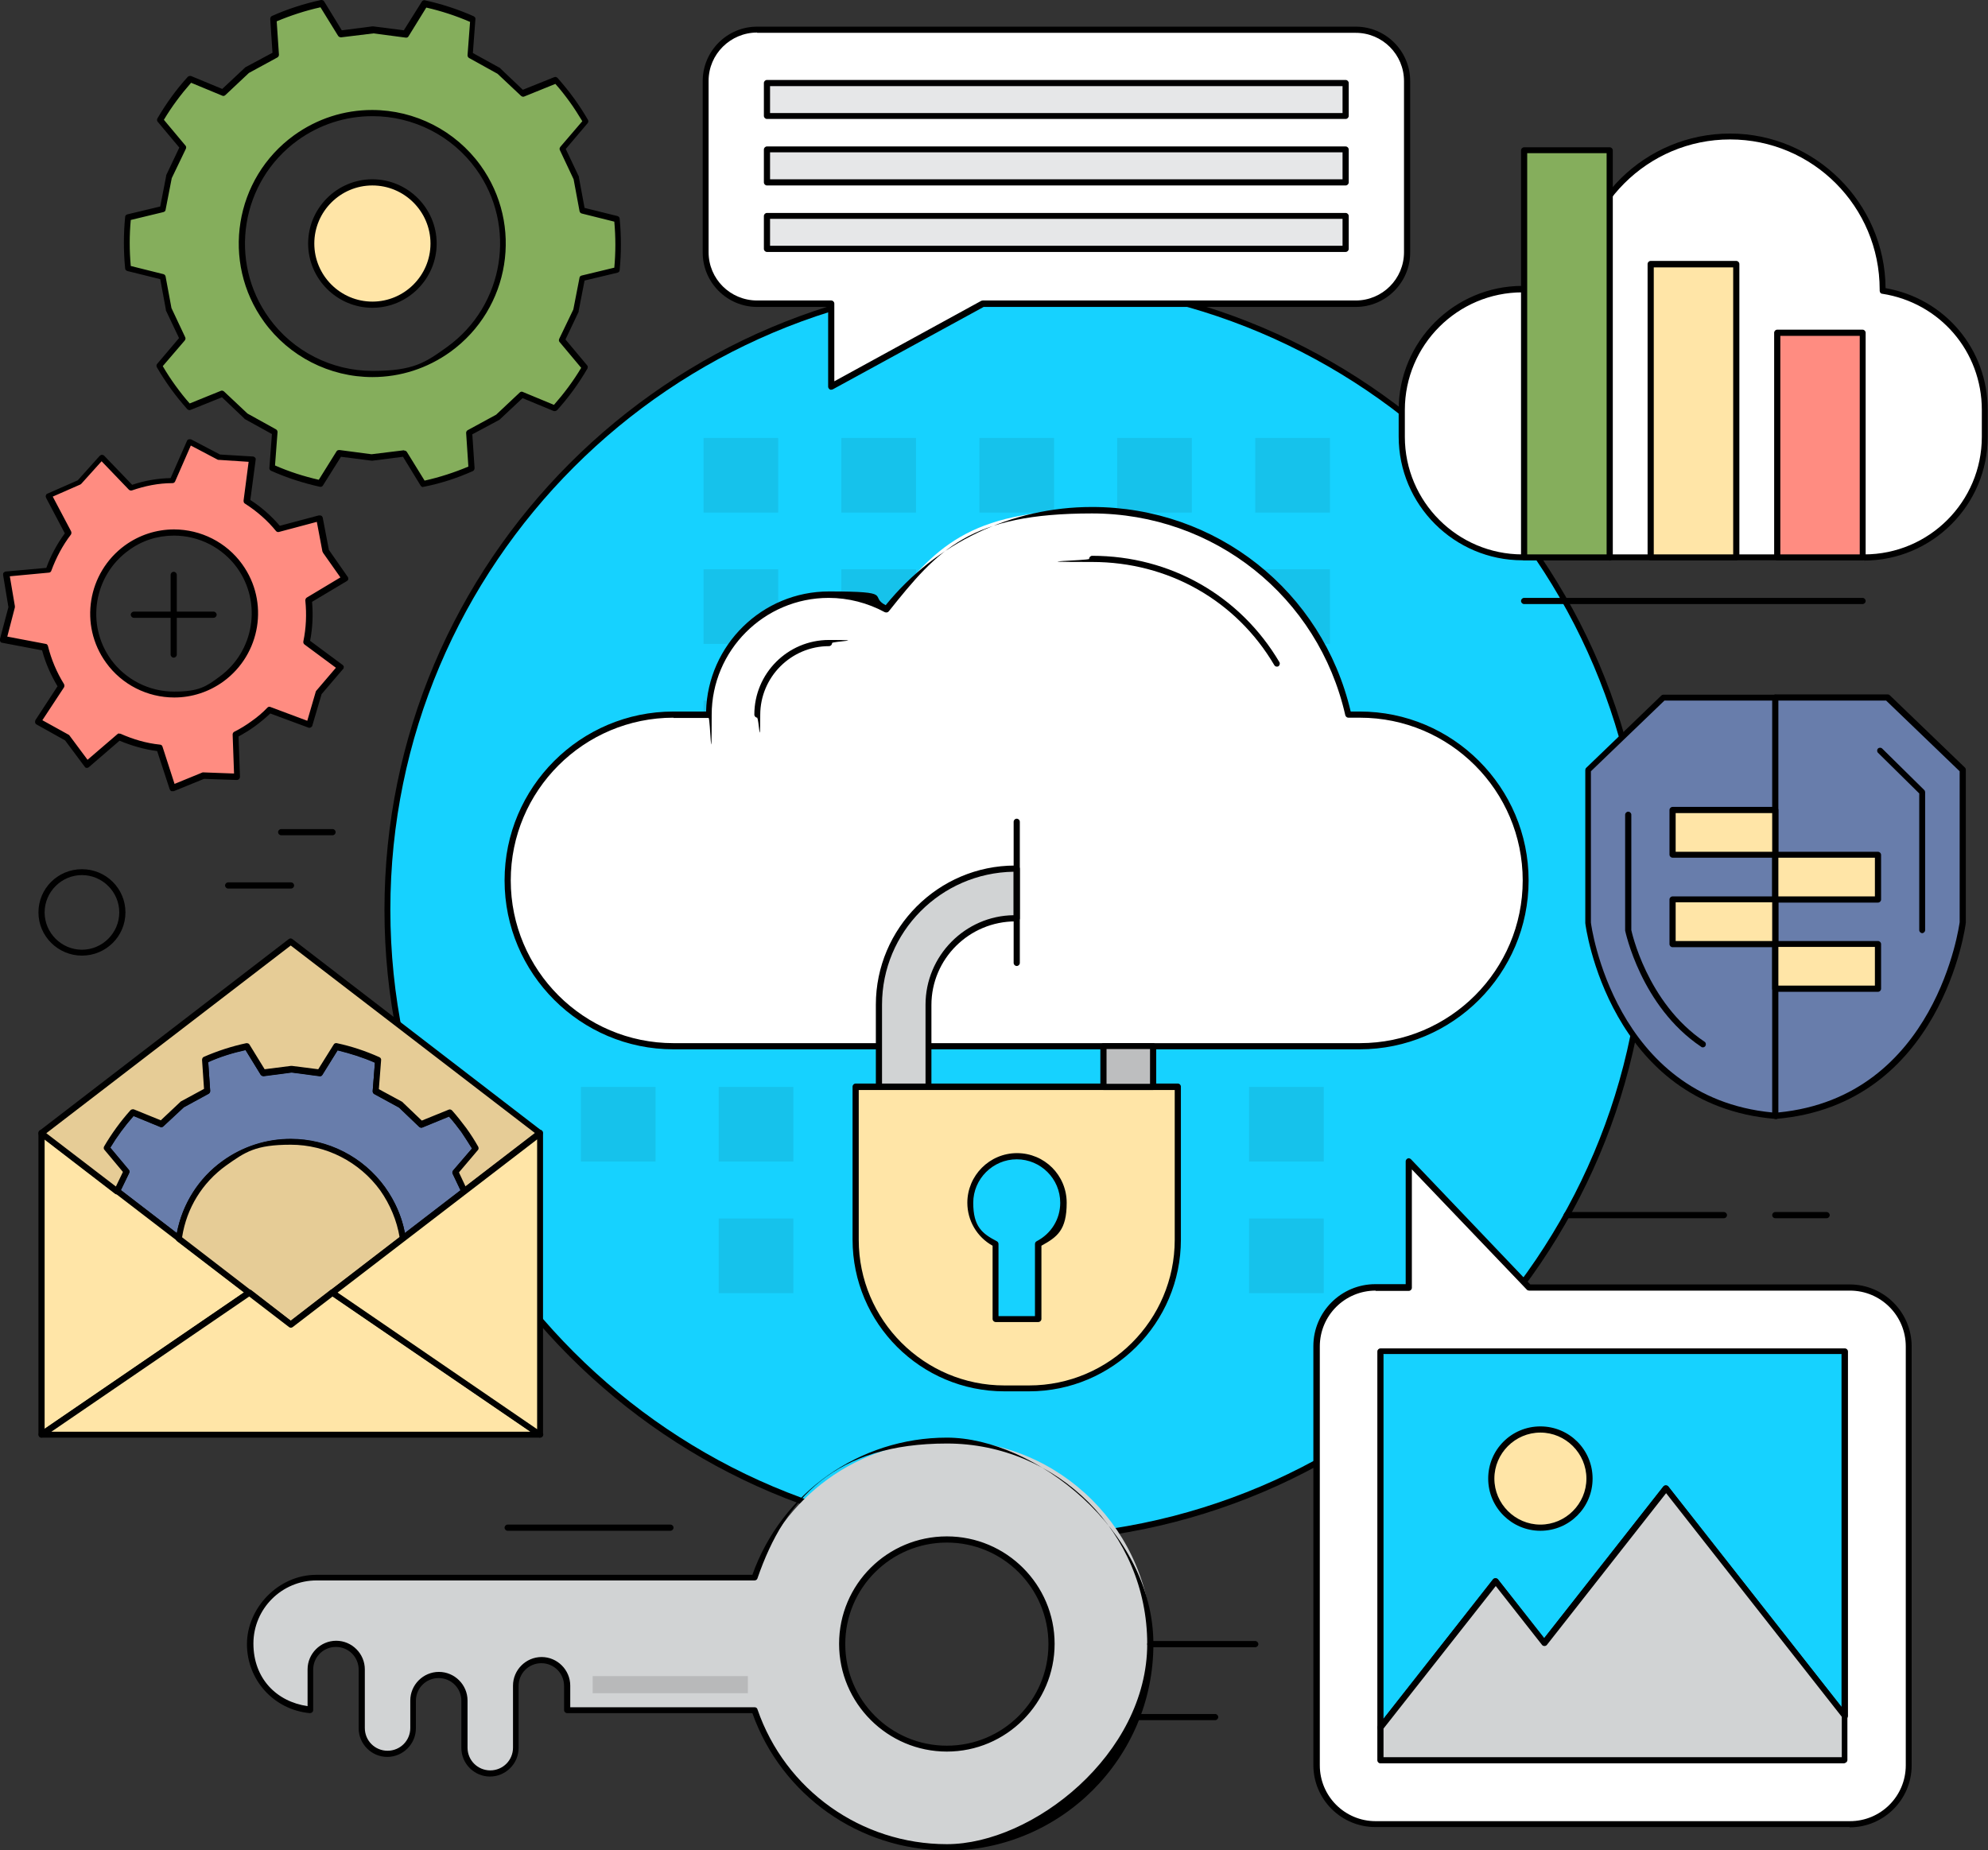<?xml version="1.0" encoding="UTF-8"?>
<svg xmlns="http://www.w3.org/2000/svg" id="Layer_1" version="1.1" viewBox="0 0 708.4 659.5">
  <rect x="0" y="0" width="708.4" height="659.5" fill="#333333" stroke="none"/>
  <defs>
    <style>
      .st0 {
        fill: #16d2ff;
      }

      .st1 {
        fill: #d1d3d4;
      }

      .st2 {
        fill: #e6cc96;
      }

      .st3 {
        fill: #ffe5a7;
      }

      .st4 {
        fill: #687dab;
      }

      .st5 {
        fill: #b8b9ba;
      }

      .st6 {
        fill: #fff;
      }

      .st7 {
        fill: #bdbebf;
      }

      .st8 {
        fill: #ff8c81;
      }

      .st9 {
        fill: #16c2eb;
      }

      .st10 {
        fill: #85ae5c;
      }

      .st11 {
        fill: #e6e7e8;
      }
    </style>
  </defs>
  <g>
    <circle class="st0" cx="362.3" cy="324.2" r="224.3" transform="translate(-123.1 351.1) rotate(-45)"></circle>
    <path d="M362.3,549.6c-124.3,0-225.3-101.1-225.3-225.3s101.1-225.3,225.3-225.3,225.3,101.1,225.3,225.3-101.1,225.3-225.3,225.3ZM362.3,101c-123.1,0-223.2,100.1-223.2,223.2s100.1,223.2,223.2,223.2,223.2-100.1,223.2-223.2-100.1-223.2-223.2-223.2Z"></path>
  </g>
  <g>
    <rect class="st9" x="250.7" y="156.1" width="26.6" height="26.6"></rect>
    <rect class="st9" x="299.8" y="156.1" width="26.6" height="26.6"></rect>
    <rect class="st9" x="349" y="156.1" width="26.6" height="26.6"></rect>
    <rect class="st9" x="398.1" y="156.1" width="26.6" height="26.6"></rect>
    <rect class="st9" x="447.3" y="156.1" width="26.6" height="26.6"></rect>
    <rect class="st9" x="250.7" y="202.9" width="26.6" height="26.6"></rect>
    <rect class="st9" x="299.8" y="202.9" width="26.6" height="26.6"></rect>
    <rect class="st9" x="349" y="202.9" width="26.6" height="26.6"></rect>
    <rect class="st9" x="398.1" y="202.9" width="26.6" height="26.6"></rect>
    <rect class="st9" x="447.3" y="202.9" width="26.6" height="26.6"></rect>
    <rect class="st9" x="250.7" y="249.7" width="26.6" height="26.6"></rect>
    <rect class="st9" x="299.8" y="249.7" width="26.6" height="26.6"></rect>
    <rect class="st9" x="349" y="249.7" width="26.6" height="26.6"></rect>
    <rect class="st9" x="398.1" y="249.7" width="26.6" height="26.6"></rect>
    <rect class="st9" x="447.3" y="249.7" width="26.6" height="26.6"></rect>
    <rect class="st9" x="250.7" y="296.6" width="26.6" height="26.6"></rect>
    <rect class="st9" x="299.8" y="296.6" width="26.6" height="26.6"></rect>
    <rect class="st9" x="349" y="296.6" width="26.6" height="26.6"></rect>
    <rect class="st9" x="398.1" y="296.6" width="26.6" height="26.6"></rect>
    <rect class="st9" x="447.3" y="296.6" width="26.6" height="26.6"></rect>
  </g>
  <rect class="st9" x="460.6" y="336.5" width="26.6" height="26.6"></rect>
  <rect class="st9" x="445.1" y="387.4" width="26.6" height="26.6"></rect>
  <rect class="st9" x="445.1" y="434.3" width="26.6" height="26.6"></rect>
  <rect class="st9" x="207" y="387.4" width="26.6" height="26.6"></rect>
  <rect class="st9" x="256.1" y="387.4" width="26.6" height="26.6"></rect>
  <rect class="st9" x="256.1" y="434.3" width="26.6" height="26.6"></rect>
  <g>
    <path class="st6" d="M484.6,254.7h-4.1c-9.5-41.7-46.8-72.9-91.4-72.9s-56.1,13.8-73.3,35.3c-6.1-3.3-13.1-5.2-20.5-5.2-23.6,0-42.8,19.2-42.8,42.8h-12.6c-32.6,0-59.1,26.4-59.1,59.1s26.4,59.1,59.1,59.1h244.6c32.6,0,59.1-26.5,59.1-59.1s-26.5-59.1-59.1-59.1Z"></path>
    <path d="M484.6,374h-244.6c-33.2,0-60.2-27-60.2-60.2s27-60.2,60.2-60.2h11.6c.6-23.7,20-42.8,43.8-42.8s14,1.7,20.2,4.9c18.1-22.3,44.9-35,73.5-35,44.3,0,82.1,29.9,92.2,72.9h3.2c33.2,0,60.2,27,60.2,60.2s-27,60.2-60.2,60.2ZM240,255.8c-32,0-58,26-58,58s26,58,58,58h244.6c32,0,58-26,58-58s-26-58-58-58h-4.1c-.5,0-.9-.3-1.1-.8-9.6-42.4-46.8-72-90.3-72s-54.7,12.7-72.4,34.9c-.3.4-.9.5-1.4.3-6.1-3.3-13-5.1-20-5.1-23,0-41.7,18.7-41.7,41.7s-.5,1.1-1.1,1.1h-12.6Z"></path>
  </g>
  <path d="M455,237.6c-.4,0-.7-.2-.9-.5-13.6-23.1-37.8-36.8-64.9-36.8s-1.1-.5-1.1-1.1.5-1.1,1.1-1.1c27.8,0,52.7,14.2,66.7,37.9.3.5.1,1.2-.4,1.5-.2.1-.4.1-.5.1Z"></path>
  <path d="M269.9,255.8c-.6,0-1.1-.5-1.1-1.1,0-14.7,11.9-26.6,26.6-26.6s1.1.5,1.1,1.1-.5,1.1-1.1,1.1c-13.5,0-24.5,11-24.5,24.5s-.5,1.1-1.1,1.1Z"></path>
  <g>
    <path class="st1" d="M362.3,309.6c-.2,0-.4,0-.6,0-26.8,0-48.5,21.8-48.5,48.5v29.3h17.7v-29.3c0-17,13.8-30.9,30.9-30.9s.4,0,.6,0v-17.7Z"></path>
    <path d="M330.9,388.5h-17.7c-.6,0-1.1-.5-1.1-1.1v-29.3c0-27.3,22.3-49.6,49.6-49.6s.2,0,.4,0c.6,0,1.3.5,1.3,1.1v17.7c0,.6-.5,1.1-1.1,1.1s-.2,0-.4,0h0c-16.6,0-30,13.4-30,29.8v29.3c0,.6-.5,1.1-1.1,1.1ZM314.3,386.3h15.5v-28.2c0-17.4,14.1-31.7,31.4-31.9v-15.5c-26,.4-46.9,21.5-46.9,47.4v28.2Z"></path>
  </g>
  <g>
    <path class="st3" d="M304.9,387.4v54.5c0,29.3,23.7,53,53,53h8.8c29.3,0,53-23.7,53-53v-54.5h-114.8ZM369.9,443.4v26.8h-15.1v-26.8c-5.3-2.8-9-8.3-9-14.7,0-9.2,7.4-16.6,16.6-16.6s16.6,7.4,16.6,16.6-3.7,11.9-9,14.7Z"></path>
    <path d="M366.7,495.9h-8.8c-29.8,0-54.1-24.2-54.1-54.1v-54.5c0-.6.5-1.1,1.1-1.1h114.8c.6,0,1.1.5,1.1,1.1v54.5c0,29.8-24.3,54.1-54.1,54.1ZM306,388.5v53.4c0,28.6,23.3,51.9,51.9,51.9h8.8c28.6,0,51.9-23.3,51.9-51.9v-53.4h-112.6ZM369.9,471.2h-15.1c-.6,0-1.1-.5-1.1-1.1v-26.1c-5.6-3.1-9-9-9-15.3,0-9.7,7.9-17.7,17.7-17.7s17.7,7.9,17.7,17.7-3.4,12.2-9,15.3v26.1c0,.6-.5,1.1-1.1,1.1ZM355.8,469.1h13v-25.7c0-.4.2-.8.6-1,5.2-2.7,8.4-7.9,8.4-13.7,0-8.6-7-15.5-15.5-15.5s-15.5,7-15.5,15.5,3.2,11,8.4,13.7c.4.2.6.6.6,1v25.7Z"></path>
  </g>
  <path d="M362.3,344.3c-.6,0-1.1-.5-1.1-1.1v-50.3c0-.6.5-1.1,1.1-1.1s1.1.5,1.1,1.1v50.3c0,.6-.5,1.1-1.1,1.1Z"></path>
  <g>
    <rect class="st7" x="393.2" y="372.9" width="17.7" height="14.5"></rect>
    <path d="M410.9,388.5h-17.7c-.6,0-1.1-.5-1.1-1.1v-14.5c0-.6.5-1.1,1.1-1.1h17.7c.6,0,1.1.5,1.1,1.1v14.5c0,.6-.5,1.1-1.1,1.1ZM394.3,386.3h15.5v-12.4h-15.5v12.4Z"></path>
  </g>
  <g>
    <g>
      <path class="st6" d="M670.9,103.7c0-.2,0-.4,0-.5,0-30-24.3-54.3-54.3-54.3s-54.3,24.3-54.3,54.3h-19.7c-23.7,0-43,19.2-43,43v9.6c0,23.7,19.2,43,43,43h121.8c23.7,0,43-19.2,43-43v-9.6c0-21.5-15.8-39.3-36.5-42.4Z"></path>
      <path d="M664.3,199.7h-121.8c-24.3,0-44.1-19.8-44.1-44.1v-9.6c0-24.3,19.8-44.1,44.1-44.1h18.6c.6-30.1,25.2-54.3,55.4-54.3s55.2,24.7,55.4,55.1c21.2,3.7,36.4,21.8,36.4,43.4v9.6c0,24.3-19.8,44.1-44.1,44.1ZM542.5,104.2c-23.1,0-41.9,18.8-41.9,41.9v9.6c0,23.1,18.8,41.9,41.9,41.9h121.8c23.1,0,41.9-18.8,41.9-41.9v-9.6c0-20.8-14.9-38.2-35.5-41.4-.5,0-.9-.5-.9-1.1s0-.2,0-.4c0-29.6-23.9-53.5-53.3-53.5s-53.3,23.9-53.3,53.3-.5,1.1-1.1,1.1h-19.7Z"></path>
    </g>
    <g>
      <rect class="st10" x="543.1" y="53.6" width="30.5" height="145.1"></rect>
      <path d="M573.6,199.7h-30.5c-.6,0-1.1-.5-1.1-1.1V53.6c0-.6.5-1.1,1.1-1.1h30.5c.6,0,1.1.5,1.1,1.1v145.1c0,.6-.5,1.1-1.1,1.1ZM544.2,197.6h28.3V54.6h-28.3v142.9Z"></path>
    </g>
    <g>
      <rect class="st3" x="588.2" y="94.2" width="30.5" height="104.5"></rect>
      <path d="M618.7,199.7h-30.5c-.6,0-1.1-.5-1.1-1.1v-104.5c0-.6.5-1.1,1.1-1.1h30.5c.6,0,1.1.5,1.1,1.1v104.5c0,.6-.5,1.1-1.1,1.1ZM589.3,197.6h28.3v-102.3h-28.3v102.3Z"></path>
    </g>
    <g>
      <rect class="st8" x="633.3" y="118.7" width="30.4" height="80"></rect>
      <path d="M663.7,199.7h-30.4c-.6,0-1.1-.5-1.1-1.1v-80c0-.6.5-1.1,1.1-1.1h30.4c.6,0,1.1.5,1.1,1.1v80c0,.6-.5,1.1-1.1,1.1ZM634.4,197.6h28.3v-77.9h-28.3v77.9Z"></path>
    </g>
    <path d="M663.7,215.3h-120.6c-.6,0-1.1-.5-1.1-1.1s.5-1.1,1.1-1.1h120.6c.6,0,1.1.5,1.1,1.1s-.5,1.1-1.1,1.1Z"></path>
  </g>
  <g>
    <g>
      <g>
        <g>
          <path class="st4" d="M592.6,248.6l-26.8,25.8v54.4s7.7,64.1,66.8,68.9v-149.1h-40Z"></path>
          <path d="M632.6,398.8s0,0,0,0c-59.3-4.9-67.7-69.2-67.7-69.8v-54.5c0-.3.1-.6.3-.8l26.8-25.8c.2-.2.5-.3.7-.3h40c.6,0,1.1.5,1.1,1.1v149.1c0,.3-.1.6-.3.8-.2.2-.5.3-.7.3ZM566.9,274.9v53.9c0,.5,8.2,62.3,64.6,67.7v-146.8h-38.4l-26.2,25.2Z"></path>
        </g>
        <g>
          <path class="st4" d="M672.5,248.6h-40v149.1c59.1-4.8,66.8-68.9,66.8-68.9v-54.4l-26.8-25.8Z"></path>
          <path d="M632.6,398.8c-.3,0-.5-.1-.7-.3-.2-.2-.3-.5-.3-.8v-149.1c0-.6.5-1.1,1.1-1.1h40c.3,0,.5.1.7.3l26.8,25.8c.2.2.3.5.3.8v54.4c0,.8-8.5,65.1-67.7,70,0,0,0,0,0,0ZM633.7,249.7v146.8c56.4-5.5,64.5-67.2,64.6-67.8v-53.8s-26.2-25.2-26.2-25.2h-38.4Z"></path>
        </g>
      </g>
      <path d="M606.8,373.3c-.2,0-.4,0-.6-.2-21.5-14.4-27-41.1-27.1-41.4v-41.3c0-.6.5-1.1,1.1-1.1s1.1.5,1.1,1.1v41.1s5.4,25.9,26.1,39.8c.5.3.6,1,.3,1.5-.2.3-.5.5-.9.5Z"></path>
      <path d="M685,332.6c-.6,0-1.1-.5-1.1-1.1v-48.7l-14.7-14.5c-.4-.4-.4-1.1,0-1.5.4-.4,1.1-.4,1.5,0l15,14.8c.2.2.3.5.3.8v49.1c0,.6-.5,1.1-1.1,1.1Z"></path>
    </g>
    <g>
      <rect class="st3" x="596" y="288.8" width="36.6" height="15.9"></rect>
      <path d="M632.6,305.7h-36.6c-.6,0-1.1-.5-1.1-1.1v-15.9c0-.6.5-1.1,1.1-1.1h36.6c.6,0,1.1.5,1.1,1.1v15.9c0,.6-.5,1.1-1.1,1.1ZM597.1,303.6h34.4v-13.8h-34.4v13.8Z"></path>
    </g>
    <g>
      <rect class="st3" x="632.6" y="304.7" width="36.6" height="15.9"></rect>
      <path d="M669.2,321.7h-36.6c-.6,0-1.1-.5-1.1-1.1v-15.9c0-.6.5-1.1,1.1-1.1h36.6c.6,0,1.1.5,1.1,1.1v15.9c0,.6-.5,1.1-1.1,1.1ZM633.7,319.5h34.4v-13.8h-34.4v13.8Z"></path>
    </g>
    <g>
      <rect class="st3" x="596" y="320.6" width="36.6" height="15.9"></rect>
      <path d="M632.6,337.6h-36.6c-.6,0-1.1-.5-1.1-1.1v-15.9c0-.6.5-1.1,1.1-1.1h36.6c.6,0,1.1.5,1.1,1.1v15.9c0,.6-.5,1.1-1.1,1.1ZM597.1,335.4h34.4v-13.8h-34.4v13.8Z"></path>
    </g>
    <g>
      <rect class="st3" x="632.6" y="336.5" width="36.6" height="15.9"></rect>
      <path d="M669.2,353.5h-36.6c-.6,0-1.1-.5-1.1-1.1v-15.9c0-.6.5-1.1,1.1-1.1h36.6c.6,0,1.1.5,1.1,1.1v15.9c0,.6-.5,1.1-1.1,1.1ZM633.7,351.3h34.4v-13.8h-34.4v13.8Z"></path>
    </g>
  </g>
  <g>
    <path class="st6" d="M483,10.5h-213.3c-10.1,0-18.3,8.2-18.3,18.3v61.1c0,10.1,8.2,18.3,18.3,18.3h26.4v29.5l54-29.5h132.9c10.1,0,18.3-8.2,18.3-18.3V28.9c0-10.1-8.2-18.3-18.3-18.3Z"></path>
    <path d="M296.1,138.9c-.2,0-.4,0-.5-.2-.3-.2-.5-.5-.5-.9v-28.4h-25.3c-10.7,0-19.4-8.7-19.4-19.4V28.9c0-10.7,8.7-19.4,19.4-19.4h213.3c10.7,0,19.4,8.7,19.4,19.4v61.1c0,10.7-8.7,19.4-19.4,19.4h-132.6l-53.8,29.4c-.2,0-.3.1-.5.1ZM269.8,11.6c-9.5,0-17.3,7.7-17.3,17.2v61.1c0,9.5,7.7,17.2,17.3,17.2h26.4c.6,0,1.1.5,1.1,1.1v27.7l52.4-28.7c.2,0,.3-.1.5-.1h132.9c9.5,0,17.2-7.7,17.2-17.2V28.9c0-9.5-7.7-17.2-17.2-17.2h-213.3Z"></path>
  </g>
  <g>
    <rect class="st11" x="273.3" y="29.6" width="206.2" height="11.7"></rect>
    <path d="M479.5,42.4h-206.2c-.6,0-1.1-.5-1.1-1.1v-11.7c0-.6.5-1.1,1.1-1.1h206.2c.6,0,1.1.5,1.1,1.1v11.7c0,.6-.5,1.1-1.1,1.1ZM274.4,40.3h204v-9.6h-204v9.6Z"></path>
  </g>
  <g>
    <rect class="st11" x="273.3" y="53.3" width="206.2" height="11.7"></rect>
    <path d="M479.5,66.1h-206.2c-.6,0-1.1-.5-1.1-1.1v-11.7c0-.6.5-1.1,1.1-1.1h206.2c.6,0,1.1.5,1.1,1.1v11.7c0,.6-.5,1.1-1.1,1.1ZM274.4,63.9h204v-9.6h-204v9.6Z"></path>
  </g>
  <g>
    <rect class="st11" x="273.3" y="77" width="206.2" height="11.7"></rect>
    <path d="M479.5,89.8h-206.2c-.6,0-1.1-.5-1.1-1.1v-11.7c0-.6.5-1.1,1.1-1.1h206.2c.6,0,1.1.5,1.1,1.1v11.7c0,.6-.5,1.1-1.1,1.1ZM274.4,87.6h204v-9.6h-204v9.6Z"></path>
  </g>
  <g>
    <path class="st10" d="M97.9,154.1l-1,12.7c5.6,2.5,11.3,4.4,17.2,5.7l6.7-10.8,11.6,1.5,11.6-1.5,6.7,10.8c5.9-1.2,11.7-3.1,17.3-5.5l-.9-12.7,10.3-5.6,8.5-8,11.8,4.8c4.1-4.5,7.7-9.5,10.7-14.6l-8.2-9.8,5-10.5,2.2-11.5,12.4-3c.6-6,.7-12.1,0-18.1l-12.4-3.1-2.1-11.5-5-10.6,8.3-9.7c-1.5-2.6-3.1-5.1-4.9-7.6-1.8-2.5-3.7-4.8-5.7-7.1l-11.8,4.8-8.5-8-10.2-5.6,1-12.7c-5.6-2.5-11.3-4.4-17.2-5.7l-6.7,10.8-11.6-1.5-11.6,1.5-6.7-10.8c-5.9,1.2-11.7,3.1-17.3,5.5l.9,12.7-10.3,5.6-8.5,8-11.8-4.8c-4.1,4.5-7.7,9.5-10.7,14.6l8.2,9.8-5,10.5-2.2,11.5-12.4,3c-.6,6-.7,12.1,0,18.1l12.3,3.1,2.1,11.5,5,10.6-8.3,9.7c1.5,2.6,3.1,5.1,4.9,7.6,1.8,2.5,3.7,4.8,5.7,7.1l11.8-4.8,8.5,8,10.2,5.6ZM95,114c-15-20.8-10.3-49.9,10.5-64.9,20.8-15,49.9-10.4,64.9,10.5,15,20.8,10.4,49.9-10.5,65-20.8,15-49.9,10.3-65-10.5Z"></path>
    <path d="M150.8,173.6c-.4,0-.7-.2-.9-.5l-6.3-10.3-10.9,1.4c0,0-.2,0-.3,0l-10.9-1.4-6.4,10.2c-.2.4-.7.6-1.1.5-5.9-1.3-11.8-3.2-17.4-5.7-.4-.2-.7-.6-.6-1.1l.9-12-9.6-5.3c0,0-.2,0-.2-.2l-8-7.6-11.2,4.5c-.4.2-.9,0-1.2-.3-2-2.3-4-4.7-5.8-7.2-1.8-2.5-3.5-5.1-5-7.7-.2-.4-.2-.9.1-1.2l7.8-9.2-4.7-9.9c0,0,0-.2,0-.3l-2-10.8-11.7-2.9c-.4-.1-.8-.5-.8-.9-.6-6.1-.6-12.3,0-18.4,0-.5.4-.8.8-.9l11.7-2.8,2.1-10.8c0,0,0-.2,0-.3l4.7-9.9-7.7-9.2c-.3-.3-.3-.8-.1-1.2,3.1-5.3,6.7-10.3,10.8-14.8.3-.3.8-.4,1.2-.3l11.1,4.6,8-7.5c0,0,.1-.1.2-.2l9.7-5.2-.8-12c0-.5.2-.9.6-1.1C102.5,3.2,108.4,1.3,114.4,0c.4,0,.9.1,1.1.5l6.3,10.3,10.9-1.4c0,0,.2,0,.3,0l10.9,1.4,6.4-10.2c.2-.4.7-.6,1.1-.5,5.9,1.3,11.8,3.2,17.4,5.7.4.2.7.6.6,1.1l-.9,12,9.6,5.3c0,0,.2,0,.2.2l8,7.6,11.2-4.5c.4-.2.9,0,1.2.3,2,2.3,4,4.7,5.8,7.2,1.8,2.5,3.5,5.1,5,7.7.2.4.2.9-.1,1.2l-7.8,9.2,4.7,9.9c0,0,0,.2,0,.3l2,10.8,11.7,2.9c.4.1.8.5.8.9.6,6.1.6,12.3,0,18.4,0,.5-.4.8-.8.9l-11.7,2.8-2.1,10.8c0,0,0,.2,0,.3l-4.7,9.9,7.7,9.2c.3.3.3.8.1,1.2-3.1,5.3-6.7,10.3-10.8,14.8-.3.3-.8.4-1.2.3l-11.1-4.6-8,7.5c0,0-.1.1-.2.2l-9.7,5.2.8,12c0,.5-.2.9-.6,1.1-5.6,2.5-11.4,4.4-17.5,5.6,0,0-.1,0-.2,0ZM144.1,160.6c.4,0,.7.2.9.5l6.3,10.2c5.4-1.2,10.6-2.9,15.6-5l-.8-12c0-.4.2-.8.6-1l10.1-5.5,8.4-7.9c.3-.3.8-.4,1.1-.2l11.1,4.6c3.6-4.1,6.9-8.5,9.7-13.2l-7.7-9.2c-.3-.3-.3-.8-.1-1.2l5-10.4,2.2-11.3c0-.4.4-.7.8-.8l11.6-2.8c.5-5.4.5-10.9,0-16.4l-11.6-2.9c-.4-.1-.7-.4-.8-.9l-2.1-11.3-4.9-10.4c-.2-.4-.1-.8.2-1.2l7.8-9.1c-1.4-2.3-2.9-4.7-4.5-6.9-1.6-2.2-3.3-4.4-5.1-6.4l-11.1,4.5c-.4.2-.8,0-1.1-.2l-8.4-7.9-10.1-5.6c-.4-.2-.6-.6-.6-1l.9-11.9c-5.1-2.2-10.3-3.9-15.6-5.1l-6.3,10.2c-.2.4-.6.6-1.1.5l-11.4-1.5-11.5,1.4c-.4,0-.8-.1-1.1-.5l-6.3-10.2c-5.4,1.2-10.6,2.9-15.6,5l.8,11.9c0,.4-.2.8-.6,1l-10.1,5.5-8.4,7.9c-.3.3-.8.4-1.1.2l-11.1-4.6c-3.6,4.1-6.9,8.5-9.7,13.2l7.7,9.2c.3.3.3.8.1,1.2l-5,10.4-2.2,11.3c0,.4-.4.7-.8.8l-11.6,2.8c-.5,5.4-.5,10.9,0,16.4l11.6,2.9c.4.1.7.4.8.8l2.1,11.3,4.9,10.4c.2.4.1.8-.2,1.2l-7.8,9.1c1.4,2.4,2.9,4.7,4.5,6.9,1.6,2.2,3.3,4.4,5.1,6.4l11.1-4.5c.4-.2.8,0,1.1.2l8.4,7.9,10.1,5.6c.4.2.6.6.6,1l-.9,11.9c5,2.2,10.3,3.9,15.6,5.1l6.3-10.1c.2-.4.6-.5,1.1-.5l11.4,1.5,11.4-1.4s0,0,.1,0ZM132.7,134.4c-15.3,0-29.7-7.4-38.6-19.7-15.4-21.3-10.6-51.1,10.7-66.5,8.2-5.9,17.8-9,27.8-9,15.3,0,29.7,7.4,38.6,19.7,15.4,21.3,10.6,51.1-10.7,66.5-8.2,5.9-17.8,9-27.8,9ZM132.7,41.4c-9.6,0-18.8,3-26.6,8.6-20.3,14.7-24.9,43.1-10.2,63.4,8.5,11.8,22.3,18.8,36.9,18.8s18.8-3,26.6-8.6c20.3-14.7,24.9-43.1,10.2-63.4-8.5-11.8-22.3-18.8-36.9-18.8Z"></path>
  </g>
  <g>
    <path class="st8" d="M109.9,213.8l13-7.8-6.9-9.8-2.3-11.7-14.6,3.9c-3.3-4-7.1-7.3-11.2-9.9l2-15-11.9-.7-10.6-5.5-6,13.9c-5,0-9.9,1-14.7,2.6l-10.5-10.9-8,8.8-10.9,4.8,7.1,13.4c-3.1,4-5.5,8.5-7.1,13.2l-15,1.4,1.9,11.8-3,11.5,14.8,2.8c1.2,4.8,3.1,9.4,5.9,13.8l-8.3,12.6,10.4,5.8,7.1,9.6,11.4-9.9c4.6,2.1,9.4,3.4,14.4,4l4.7,14.4,11-4.5,11.9.4-.6-15.1c2.2-1.1,4.3-2.4,6.4-3.9,2.1-1.5,4-3.1,5.7-4.9l14.2,5.3,3.4-11.4,7.7-9.1-12.2-9c1-4.9,1.3-9.9.7-14.9ZM78.9,242c-12.9,9.3-31,6.4-40.3-6.5-9.3-12.9-6.4-31,6.5-40.3,12.9-9.3,31-6.4,40.3,6.5,9.3,12.9,6.4,31-6.5,40.3Z"></path>
    <path d="M61.6,282c-.2,0-.3,0-.5,0-.3-.1-.5-.4-.6-.6l-4.5-13.7c-4.6-.6-9.1-1.9-13.4-3.7l-10.9,9.4c-.2.2-.5.3-.8.3-.3,0-.6-.2-.7-.4l-7-9.4-10.2-5.7c-.3-.1-.4-.4-.5-.7,0-.3,0-.6.1-.8l7.9-12.1c-2.4-4-4.3-8.3-5.5-12.8l-14.2-2.7c-.3,0-.6-.2-.7-.5-.2-.3-.2-.6-.1-.9l3-11.3-1.9-11.5c0-.3,0-.6.2-.8.2-.2.5-.4.8-.4l14.4-1.3c1.6-4.4,3.8-8.5,6.6-12.3l-6.7-12.7c-.1-.3-.2-.6,0-.9,0-.3.3-.5.6-.6l10.7-4.7,7.8-8.7c.2-.2.5-.4.8-.4.2,0,.6.1.8.3l10,10.4c4.4-1.5,9-2.3,13.7-2.4l5.8-13.2c.1-.3.3-.5.6-.6.3-.1.6,0,.9,0l10.3,5.4,11.7.7c.3,0,.6.2.8.4.2.2.3.5.2.8l-1.9,14.3c3.9,2.5,7.4,5.6,10.5,9.2l13.9-3.7c.3,0,.6,0,.9.1.3.2.4.4.5.7l2.2,11.5,6.7,9.6c.2.2.2.6.2.8,0,.3-.2.5-.5.7l-12.4,7.4c.4,4.7.2,9.3-.7,13.9l11.6,8.6c.2.2.4.4.4.7,0,.3,0,.6-.3.8l-7.6,8.9-3.3,11.2c0,.3-.3.5-.6.7-.3.1-.6.2-.9,0l-13.5-5c-1.7,1.6-3.5,3.1-5.4,4.5-1.9,1.4-3.9,2.6-5.9,3.7l.5,14.1c0,.1,0,.2,0,.3,0,.6-.5,1.1-1.1,1.1s0,0,0,0c0,0,0,0,0,0l-11.7-.4-10.8,4.4c-.1,0-.3,0-.4,0ZM42.5,261.5c.2,0,.3,0,.4,0,4.5,2,9.2,3.4,14.1,3.9.4,0,.8.3.9.7l4.3,13.3,10-4.1c.1,0,.3,0,.4,0l10.8.4-.5-13.9c0-.4.2-.8.6-1,2.2-1.1,4.3-2.4,6.2-3.8,2-1.4,3.9-3,5.6-4.8.3-.3.7-.4,1.1-.2l13.1,4.9,3-10.3c0-.1.1-.3.2-.4l7-8.2-11.2-8.3c-.3-.2-.5-.7-.4-1.1,1-4.8,1.2-9.7.7-14.6,0-.4.2-.8.5-1l12-7.2-6.2-8.8c0-.1-.1-.3-.2-.4l-2-10.6-13.5,3.6c-.4.1-.8,0-1.1-.4-3.1-3.8-6.8-7-11-9.7-.4-.2-.5-.6-.5-1.1l1.8-13.8-10.7-.7c-.2,0-.3,0-.4-.1l-9.5-5-5.6,12.8c-.2.4-.5.6-1,.6-4.9,0-9.8,1-14.4,2.6-.4.1-.8,0-1.1-.3l-9.7-10.1-7.2,8c-.1.1-.2.2-.4.3l-9.8,4.3,6.5,12.3c.2.4.2.8,0,1.2-3,3.9-5.3,8.3-7,12.9-.1.4-.5.7-.9.7l-13.9,1.3,1.8,10.6c0,.2,0,.3,0,.5l-2.7,10.4,13.7,2.6c.4,0,.7.4.8.8,1.2,4.8,3.1,9.3,5.7,13.5.2.4.2.8,0,1.2l-7.7,11.7,9.4,5.2c.1,0,.2.2.3.3l6.4,8.6,10.6-9.1c.2-.2.5-.3.7-.3ZM62.1,248.6c-9.6,0-18.7-4.6-24.3-12.4-9.7-13.4-6.6-32.1,6.7-41.8,5.1-3.7,11.2-5.7,17.5-5.7,9.6,0,18.7,4.6,24.3,12.4,9.7,13.4,6.6,32.1-6.7,41.8-5.1,3.7-11.2,5.7-17.5,5.7ZM62,190.9c-5.9,0-11.5,1.8-16.2,5.3-12.4,9-15.2,26.4-6.3,38.8,5.2,7.2,13.6,11.5,22.5,11.5s11.5-1.8,16.2-5.3c12.4-9,15.2-26.4,6.3-38.8-5.2-7.2-13.6-11.5-22.5-11.5Z"></path>
  </g>
  <g>
    <path class="st3" d="M154.5,86.8c0,12-9.8,21.8-21.8,21.8s-21.8-9.8-21.8-21.8,9.8-21.8,21.8-21.8,21.8,9.8,21.8,21.8Z"></path>
    <path d="M132.7,109.7c-12.6,0-22.9-10.3-22.9-22.9s10.3-22.9,22.9-22.9,22.9,10.3,22.9,22.9-10.3,22.9-22.9,22.9ZM132.7,66.1c-11.4,0-20.7,9.3-20.7,20.7s9.3,20.7,20.7,20.7,20.7-9.3,20.7-20.7-9.3-20.7-20.7-20.7Z"></path>
  </g>
  <path d="M76.1,220.2h-28.4c-.6,0-1.1-.5-1.1-1.1s.5-1.1,1.1-1.1h28.4c.6,0,1.1.5,1.1,1.1s-.5,1.1-1.1,1.1Z"></path>
  <path d="M61.9,234.4c-.6,0-1.1-.5-1.1-1.1v-28.4c0-.6.5-1.1,1.1-1.1s1.1.5,1.1,1.1v28.4c0,.6-.5,1.1-1.1,1.1Z"></path>
  <g>
    <g>
      <path class="st4" d="M169.5,409.4c-1.3-2.3-2.7-4.5-4.3-6.6-1.6-2.2-3.2-4.2-4.9-6.1l-10.3,4.1-7.3-7-8.9-4.9.8-11c-4.8-2.1-9.8-3.8-14.9-4.9l-5.9,9.4-10-1.3-10.1,1.3-5.8-9.4c-5.1,1.1-10.1,2.7-15,4.8l.8,11-8.9,4.8-7.4,6.9-10.2-4.2c-3.6,3.9-6.7,8.2-9.3,12.7l7.1,8.5-3.4,7,22,16.9c1.5-10.4,7.1-20.2,16.3-26.9,18.1-13,43.3-9,56.3,9.1,3.9,5.4,6.3,11.5,7.2,17.8l22-16.9-3.2-6.7,7.2-8.4Z"></path>
      <path d="M63.8,442.5c-.2,0-.5,0-.7-.2l-22-16.9c-.4-.3-.5-.9-.3-1.3l3.1-6.4-6.6-7.9c-.3-.3-.3-.8-.1-1.2,2.7-4.6,5.9-9,9.4-12.9.3-.3.8-.4,1.2-.3l9.6,3.9,6.9-6.5c0,0,.1-.1.2-.2l8.3-4.5-.7-10.3c0-.5.2-.9.6-1.1,4.8-2.1,10-3.8,15.2-4.9.4,0,.9.1,1.1.5l5.4,8.8,9.4-1.2c0,0,.2,0,.3,0l9.4,1.2,5.5-8.8c.2-.4.7-.6,1.1-.5,5.2,1.1,10.3,2.8,15.2,5,.4.2.7.6.6,1.1l-.8,10.3,8.3,4.5c0,0,.2.1.2.2l6.8,6.5,9.6-3.9c.4-.2.9,0,1.2.3,1.8,2,3.4,4.1,5,6.2,1.6,2.2,3,4.4,4.3,6.7.2.4.2.9-.1,1.2l-6.7,7.9,2.9,6.1c.2.5,0,1-.3,1.3l-22,16.9c-.3.2-.7.3-1.1.1-.4-.1-.6-.5-.7-.8-.9-6.2-3.3-12.2-7-17.3-7.4-10.2-19.3-16.3-31.9-16.3s-16.2,2.6-23,7.4c-8.7,6.3-14.3,15.6-15.8,26.2,0,.4-.3.7-.7.8-.1,0-.3,0-.4,0ZM43.1,424.2l19.9,15.3c2-10.4,7.7-19.6,16.4-25.8,7.1-5.1,15.5-7.8,24.2-7.8,13.3,0,25.8,6.4,33.6,17.2,3.5,4.9,6,10.5,7.1,16.4l19.8-15.2-2.8-5.9c-.2-.4-.1-.8.2-1.2l6.7-7.8c-1.2-2-2.5-3.9-3.8-5.9-1.4-1.9-2.8-3.7-4.4-5.5l-9.5,3.9c-.4.2-.8,0-1.1-.2l-7.2-6.9-8.8-4.8c-.4-.2-.6-.6-.6-1l.8-10.2c-4.3-1.9-8.8-3.3-13.3-4.4l-5.4,8.7c-.2.4-.6.6-1.1.5l-9.9-1.3-9.9,1.3c-.4,0-.8-.1-1.1-.5l-5.4-8.8c-4.6,1-9.1,2.4-13.3,4.3l.7,10.3c0,.4-.2.8-.6,1l-8.8,4.8-7.3,6.8c-.3.3-.8.4-1.1.2l-9.5-3.9c-3.1,3.5-5.9,7.3-8.3,11.3l6.6,7.9c.3.3.3.8.1,1.2l-3,6.2Z"></path>
    </g>
    <g>
      <g>
        <polygon class="st3" points="63.8 441.4 41.8 424.5 14.8 403.8 14.8 511.4 88.9 460.7 63.8 441.4"></polygon>
        <path d="M14.8,512.4c-.2,0-.3,0-.5-.1-.4-.2-.6-.6-.6-1v-107.5c0-.4.2-.8.6-1,.4-.2.8-.1,1.1.1l74,56.9c.3.2.4.5.4.9,0,.3-.2.7-.5.9l-74,50.6c-.2.1-.4.2-.6.2ZM15.9,406v103.3l71.1-48.7-71.1-54.6Z"></path>
      </g>
      <g>
        <path class="st2" d="M45.1,417.5l-7.1-8.5c2.6-4.5,5.7-8.8,9.3-12.7l10.2,4.2,7.4-6.9,8.9-4.8-.8-11c4.9-2.1,9.9-3.7,15-4.8l5.8,9.4,10.1-1.3,10,1.3,5.9-9.4c5.1,1.1,10.1,2.8,14.9,4.9l-.8,11,8.9,4.9,7.3,7,10.3-4.1c1.7,1.9,3.4,4,4.9,6.1,1.6,2.2,3,4.4,4.3,6.6l-7.2,8.4,3.2,6.7,27-20.7-74-56.9-14.8-11.4-14.8,11.4-74,56.9,26.9,20.7,3.4-7Z"></path>
        <path d="M165.5,425.6c0,0-.2,0-.3,0-.3,0-.6-.3-.7-.6l-3.2-6.7c-.2-.4-.1-.8.2-1.2l6.7-7.8c-1.2-2-2.5-3.9-3.8-5.9-1.4-1.9-2.8-3.7-4.4-5.5l-9.5,3.9c-.4.2-.8,0-1.1-.2l-7.2-6.9-8.8-4.8c-.4-.2-.6-.6-.6-1l.8-10.2c-4.3-1.9-8.8-3.3-13.3-4.4l-5.4,8.7c-.2.4-.6.6-1.1.5l-9.9-1.3-9.9,1.3c-.4,0-.8-.1-1.1-.5l-5.4-8.8c-4.6,1-9.1,2.4-13.3,4.3l.7,10.3c0,.4-.2.8-.6,1l-8.8,4.8-7.3,6.8c-.3.3-.8.4-1.1.2l-9.5-3.9c-3.1,3.5-5.9,7.3-8.3,11.3l6.6,7.9c.3.3.3.8.1,1.2l-3.4,7c-.1.3-.4.5-.7.6-.3,0-.7,0-.9-.2l-26.9-20.7c-.3-.2-.4-.5-.4-.9s.2-.7.4-.9l88.8-68.3c.4-.3.9-.3,1.3,0l88.8,68.3c.3.2.4.5.4.9s-.2.7-.4.9l-27,20.7c-.2.1-.4.2-.7.2ZM163.6,418l2.3,4.9,24.8-19-87.1-66.9-87.1,66.9,24.8,19,2.5-5.2-6.6-7.9c-.3-.3-.3-.8-.1-1.2,2.7-4.6,5.9-9,9.4-12.9.3-.3.8-.4,1.2-.3l9.6,3.9,6.9-6.5c0,0,.1-.1.2-.2l8.3-4.5-.7-10.3c0-.5.2-.9.6-1.1,4.8-2.1,10-3.8,15.2-4.9.4,0,.9.1,1.1.5l5.4,8.8,9.4-1.2c0,0,.2,0,.3,0l9.4,1.2,5.5-8.8c.2-.4.7-.6,1.1-.5,5.2,1.1,10.3,2.8,15.2,5,.4.2.7.6.6,1.1l-.8,10.3,8.3,4.5c0,0,.2.1.2.2l6.8,6.5,9.6-3.9c.4-.2.9,0,1.2.3,1.8,2,3.4,4.1,5,6.2,1.6,2.2,3,4.4,4.3,6.7.2.4.2.9-.1,1.2l-6.7,7.9Z"></path>
      </g>
      <g>
        <path class="st2" d="M80,414.6c-9.2,6.7-14.8,16.5-16.3,26.9l25.1,19.3,14.8,11.4,14.8-11.4,25.1-19.3c-.9-6.2-3.3-12.3-7.2-17.8-13-18.1-38.3-22.1-56.3-9.1Z"></path>
        <path d="M103.7,473.2c-.2,0-.5,0-.7-.2l-39.9-30.6c-.3-.2-.5-.6-.4-1,1.6-11.2,7.6-21,16.7-27.6,7.1-5.1,15.5-7.8,24.2-7.8,13.3,0,25.8,6.4,33.6,17.2,3.9,5.4,6.5,11.7,7.4,18.2,0,.4-.1.8-.4,1l-39.9,30.7c-.2.1-.4.2-.7.2ZM64.9,441l38.7,29.8,38.8-29.8c-1-6-3.4-11.7-6.9-16.7-7.4-10.2-19.3-16.3-31.9-16.3s-16.2,2.6-23,7.4c-8.5,6.1-14.1,15.2-15.7,25.5Z"></path>
      </g>
      <g>
        <polygon class="st3" points="103.7 472.1 88.9 460.7 14.8 511.4 192.5 511.4 118.5 460.7 103.7 472.1"></polygon>
        <path d="M192.5,512.4H14.8c-.5,0-.9-.3-1-.8-.1-.5,0-.9.4-1.2l74-50.6c.4-.3.9-.2,1.3,0l14.1,10.9,14.1-10.9c.4-.3.9-.3,1.3,0l73.9,50.5c.4.2.7.5.7,1s-.5,1.1-1.1,1.1ZM18.3,510.3h170.7l-70.5-48.2-14.2,10.9c-.4.3-.9.3-1.3,0l-14.2-10.9-70.5,48.2Z"></path>
      </g>
      <g>
        <polygon class="st3" points="165.5 424.5 143.6 441.4 118.5 460.7 192.5 511.4 192.5 403.8 165.5 424.5"></polygon>
        <path d="M192.5,512.4c-.2,0-.4,0-.6-.2l-74-50.6c-.3-.2-.5-.5-.5-.9,0-.3.1-.7.4-.9l74-56.9c.3-.2.8-.3,1.1-.1.4.2.6.6.6,1v107.5c0,.4-.2.8-.6,1-.2,0-.3.1-.5.1ZM120.3,460.7l71.1,48.7v-103.3l-71.1,54.6Z"></path>
      </g>
    </g>
  </g>
  <path d="M29.2,340.6c-8.5,0-15.5-6.9-15.5-15.4s6.9-15.4,15.5-15.4,15.5,6.9,15.5,15.4-6.9,15.4-15.5,15.4ZM29.2,311.9c-7.3,0-13.3,6-13.3,13.3s6,13.3,13.3,13.3,13.3-6,13.3-13.3-6-13.3-13.3-13.3Z"></path>
  <g>
    <g>
      <path class="st6" d="M659.1,458.9h-114.3l-42.8-44.9v44.9h-11.8c-11.6,0-21,9.4-21,21v149.3c0,11.6,9.4,21,21,21h169c11.6,0,21-9.4,21-21v-149.3c0-11.6-9.4-21-21-21Z"></path>
      <path d="M659.1,651.2h-169c-12.2,0-22.1-9.9-22.1-22.1v-149.3c0-12.2,9.9-22.1,22.1-22.1h10.8v-43.8c0-.4.3-.8.7-1,.4-.2.9,0,1.2.3l42.5,44.6h113.8c12.2,0,22.1,9.9,22.1,22.1v149.3c0,12.2-9.9,22.1-22.1,22.1ZM490.2,460c-11,0-19.9,8.9-19.9,19.9v149.3c0,11,8.9,19.9,19.9,19.9h169c11,0,19.9-8.9,19.9-19.9v-149.3c0-11-8.9-19.9-19.9-19.9h-114.3c-.3,0-.6-.1-.8-.3l-41-42.9v42.2c0,.6-.5,1.1-1.1,1.1h-11.8Z"></path>
    </g>
    <g>
      <polygon class="st0" points="550.3 585.8 593.7 530.6 657.4 611.6 657.4 481.7 491.9 481.7 491.9 615.9 532.9 563.6 550.3 585.8"></polygon>
      <path d="M491.9,616.9c-.1,0-.2,0-.4,0-.4-.1-.7-.6-.7-1v-134.2c0-.6.5-1.1,1.1-1.1h165.5c.6,0,1.1.5,1.1,1.1v129.9c0,.5-.3.9-.7,1-.4.1-.9,0-1.2-.4l-62.8-80-42.5,54.1c-.4.5-1.3.5-1.7,0l-16.5-21-40.2,51.1c-.2.3-.5.4-.8.4ZM493,482.7v130l39.1-49.8c.4-.5,1.3-.5,1.7,0l16.5,21,42.5-54.1c.4-.5,1.3-.5,1.7,0l61.7,78.6v-125.8h-163.3Z"></path>
    </g>
    <g>
      <polygon class="st1" points="593.7 530.6 550.3 585.8 532.9 563.6 491.9 615.9 491.9 627.4 517.6 627.4 583.1 627.4 657.4 627.4 657.4 611.6 593.7 530.6"></polygon>
      <path d="M657.4,628.5h-165.5c-.6,0-1.1-.5-1.1-1.1v-11.6c0-.2,0-.5.2-.7l41-52.2c.4-.5,1.3-.5,1.7,0l16.5,21,42.5-54.1c.4-.5,1.3-.5,1.7,0l63.7,81c.1.2.2.4.2.7v15.8c0,.6-.5,1.1-1.1,1.1ZM493,626.3h163.3v-14.4l-62.6-79.7-42.5,54.1c-.4.5-1.3.5-1.7,0l-16.5-21-40,50.8v10.1Z"></path>
    </g>
    <g>
      <path class="st3" d="M566.4,527c0,9.7-7.8,17.5-17.5,17.5s-17.5-7.8-17.5-17.5,7.8-17.5,17.5-17.5,17.5,7.8,17.5,17.5Z"></path>
      <path d="M548.9,545.6c-10.2,0-18.6-8.3-18.6-18.6s8.3-18.6,18.6-18.6,18.6,8.3,18.6,18.6-8.3,18.6-18.6,18.6ZM548.9,510.6c-9,0-16.4,7.4-16.4,16.4s7.4,16.4,16.4,16.4,16.4-7.4,16.4-16.4-7.4-16.4-16.4-16.4Z"></path>
    </g>
  </g>
  <g>
    <path class="st1" d="M337.4,513.5c-31.8,0-58.7,20.4-68.5,48.9H112.8c-13,0-23.6,10.6-23.6,23.6s9.4,22.4,21.4,23.5v-14.4c0-5.1,4.1-9.2,9.2-9.2s9.2,4.1,9.2,9.2v20.9c0,5.1,4.1,9.2,9.2,9.2s9.2-4.1,9.2-9.2v-9.8c0-5.1,4.1-9.2,9.2-9.2s9.2,4.1,9.2,9.2v16.8c0,5,4.1,9.2,9.2,9.2s9.2-4.1,9.2-9.2v-22.1c0-5.1,4.1-9.2,9.2-9.2s9.2,4.1,9.2,9.2v8.6h66.8c9.8,28.4,36.8,48.9,68.5,48.9s72.5-32.5,72.5-72.5-32.4-72.5-72.5-72.5ZM337.4,623.3c-20.6,0-37.3-16.7-37.3-37.3s16.7-37.3,37.3-37.3,37.3,16.7,37.3,37.3-16.7,37.3-37.3,37.3Z"></path>
    <path d="M337.4,659.5c-31.1,0-58.9-19.6-69.3-48.9h-66c-.6,0-1.1-.5-1.1-1.1v-8.6c0-4.5-3.6-8.1-8.1-8.1s-8.1,3.6-8.1,8.1v22.1c0,5.6-4.6,10.2-10.2,10.2s-10.2-4.6-10.2-10.2v-16.8c0-4.5-3.6-8.1-8.1-8.1s-8.1,3.6-8.1,8.1v9.8c0,5.6-4.6,10.2-10.2,10.2s-10.2-4.6-10.2-10.2v-20.9c0-4.5-3.6-8.1-8.1-8.1s-8.1,3.6-8.1,8.1v14.4c0,.3-.1.6-.4.8-.2.2-.5.3-.8.3-12.8-1.2-22.4-11.8-22.4-24.6s11.1-24.7,24.7-24.7h155.4c10.4-29.3,38.2-48.9,69.3-48.9s73.6,33,73.6,73.6-33,73.6-73.6,73.6ZM203.2,608.5h65.7c.5,0,.9.3,1,.7,9.9,28.8,37,48.1,67.5,48.1s71.4-32,71.4-71.4-32-71.4-71.4-71.4-57.6,19.3-67.5,48.1c-.1.4-.6.7-1,.7H112.8c-12.4,0-22.5,10.1-22.5,22.5s8.2,20.7,19.3,22.3v-13.1c0-5.6,4.6-10.2,10.2-10.2s10.2,4.6,10.2,10.2v20.9c0,4.5,3.6,8.1,8.1,8.1s8.1-3.6,8.1-8.1v-9.8c0-5.6,4.6-10.2,10.2-10.2s10.2,4.6,10.2,10.2v16.8c0,4.5,3.6,8.1,8.1,8.1s8.1-3.6,8.1-8.1v-22.1c0-5.6,4.6-10.2,10.2-10.2s10.2,4.6,10.2,10.2v7.5ZM337.4,624.3c-21.1,0-38.4-17.2-38.4-38.4s17.2-38.3,38.4-38.3,38.4,17.2,38.4,38.3-17.2,38.4-38.4,38.4ZM337.4,549.8c-20,0-36.2,16.2-36.2,36.2s16.2,36.2,36.2,36.2,36.2-16.2,36.2-36.2-16.2-36.2-36.2-36.2Z"></path>
  </g>
  <rect class="st5" x="211.2" y="597.4" width="55.3" height="6.1"></rect>
  <path d="M103.7,316.7h-22.4c-.6,0-1.1-.5-1.1-1.1s.5-1.1,1.1-1.1h22.4c.6,0,1.1.5,1.1,1.1s-.5,1.1-1.1,1.1Z"></path>
  <path d="M118.5,297.7h-18.3c-.6,0-1.1-.5-1.1-1.1s.5-1.1,1.1-1.1h18.3c.6,0,1.1.5,1.1,1.1s-.5,1.1-1.1,1.1Z"></path>
  <path d="M238.9,545.6h-58c-.6,0-1.1-.5-1.1-1.1s.5-1.1,1.1-1.1h58c.6,0,1.1.5,1.1,1.1s-.5,1.1-1.1,1.1Z"></path>
  <path d="M447.3,587.1h-37.4c-.6,0-1.1-.5-1.1-1.1s.5-1.1,1.1-1.1h37.4c.6,0,1.1.5,1.1,1.1s-.5,1.1-1.1,1.1Z"></path>
  <path d="M433,613.1h-27.9c-.6,0-1.1-.5-1.1-1.1s.5-1.1,1.1-1.1h27.9c.6,0,1.1.5,1.1,1.1s-.5,1.1-1.1,1.1Z"></path>
  <path d="M614.3,434.2h-56c-.6,0-1.1-.5-1.1-1.1s.5-1.1,1.1-1.1h56c.6,0,1.1.5,1.1,1.1s-.5,1.1-1.1,1.1Z"></path>
  <path d="M650.9,434.2h-18.3c-.6,0-1.1-.5-1.1-1.1s.5-1.1,1.1-1.1h18.3c.6,0,1.1.5,1.1,1.1s-.5,1.1-1.1,1.1Z"></path>
</svg>
